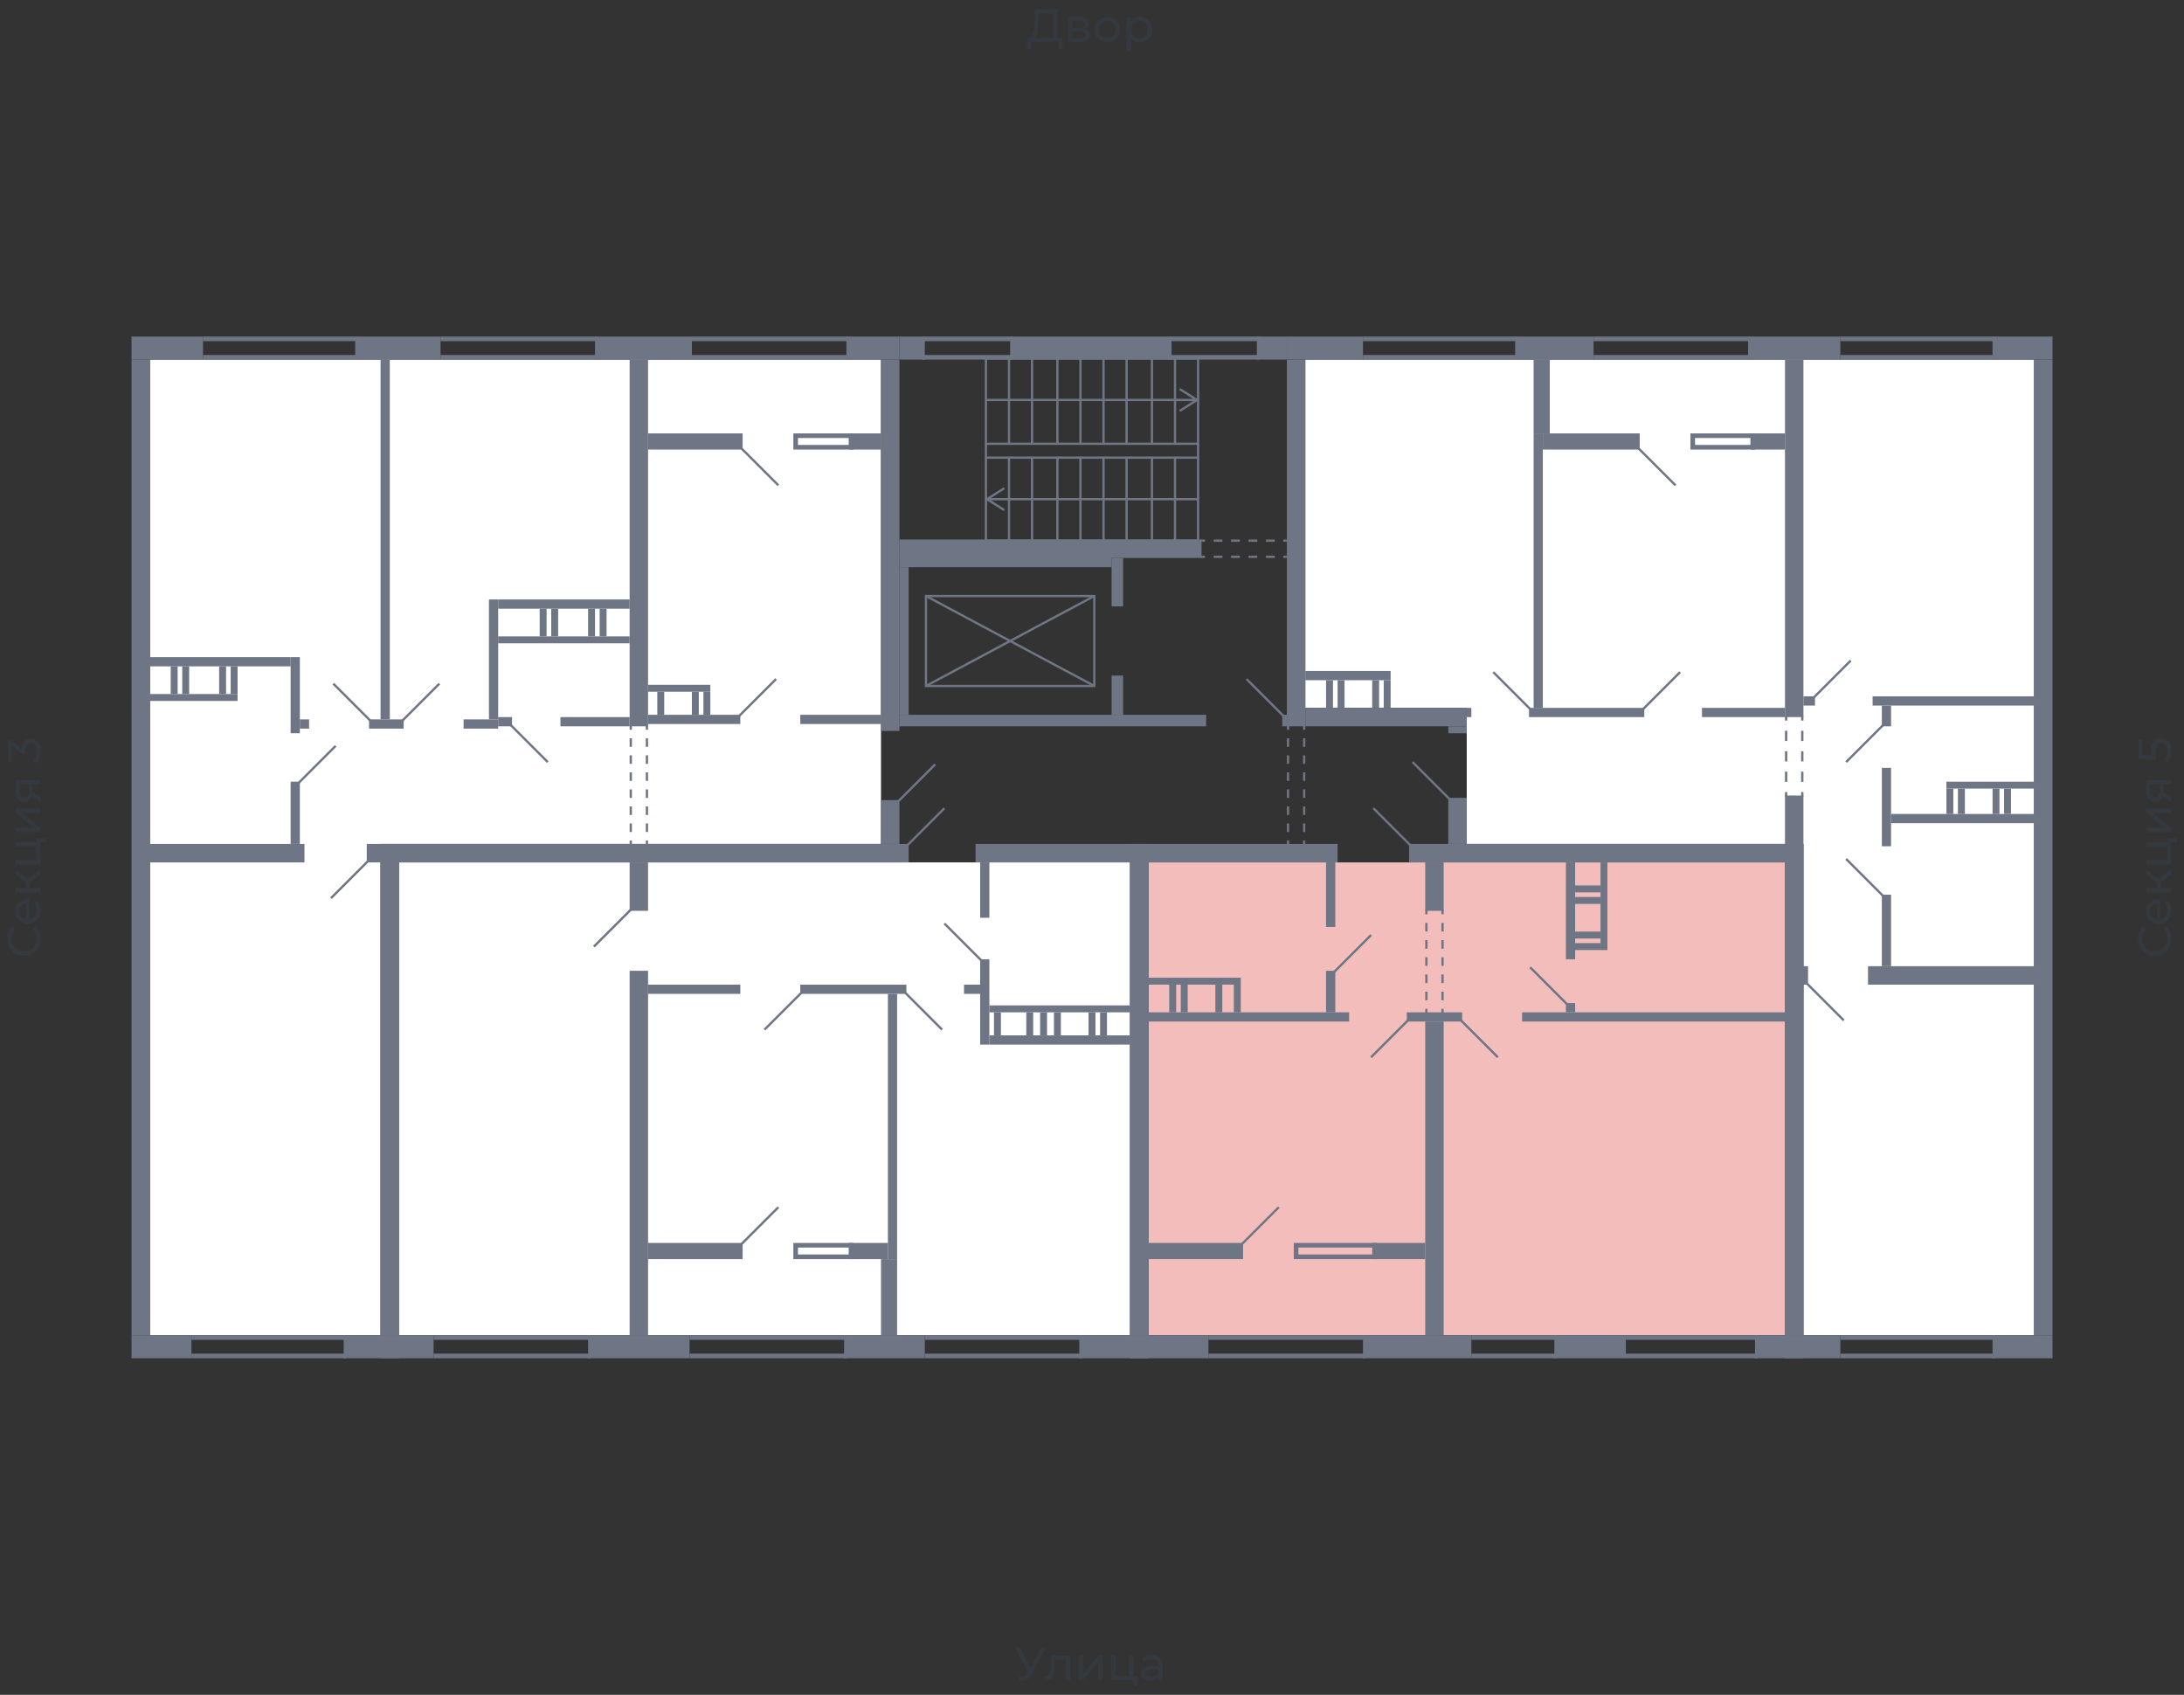 <svg xmlns="http://www.w3.org/2000/svg" width="656" height="509" viewBox="0 0 656 509">
  <rect x="0" y="0" width="656" height="509" fill="#333333" stroke="none"/>
  <title>42-2_4s_6-9fl</title>
  <g id="Слой_2" data-name="Слой 2">
    <g id="_42-2_4s_6-9fl" data-name="42-2_4s_6-9fl">
      <rect width="656" height="509" fill="none"/>
      <g id="hover">
        <polygon id="_42-2_4s_6-9fl_1" data-name="42-2_4s_6-9fl_1" points="392.073 212.593 392.073 107.999 610.959 107.999 610.959 401.001 541.691 401.001 541.691 253.461 440.56 253.461 440.56 212.593 392.073 212.593" fill="white"/>
        <polygon id="_42-2_4s_6-9fl_2" data-name="42-2_4s_6-9fl_2" points="401.77 259.002 536.149 259.002 536.149 401.001 344.971 401.001 344.971 259.002 401.77 259.002" fill="#F2BDBB"/>
        <polygon id="_42-2_4s_6-9fl_3" data-name="42-2_4s_6-9fl_3" points="293.02 259.002 339.429 259.002 339.429 401.001 119.851 401.001 119.851 259.002 293.02 259.002" fill="white"/>
        <polygon id="_42-2_4s_6-9fl_4" data-name="42-2_4s_6-9fl_4" points="264.62 253.461 114.309 253.461 114.309 401.001 45.041 401.001 45.041 107.999 264.62 107.999 264.62 253.461" fill="white"/>
      </g>
      <g id="o">
        <line x1="441.945" y1="401.694" x2="467.574" y2="401.694" fill="none" stroke="#6e7584" stroke-miterlimit="10" stroke-width="1.385"/>
        <line x1="441.945" y1="407.235" x2="467.574" y2="407.235" fill="none" stroke="#6e7584" stroke-miterlimit="10" stroke-width="1.385"/>
        <line x1="488.355" y1="401.694" x2="527.837" y2="401.694" fill="none" stroke="#6e7584" stroke-miterlimit="10" stroke-width="1.385"/>
        <line x1="488.355" y1="407.235" x2="527.837" y2="407.235" fill="none" stroke="#6e7584" stroke-miterlimit="10" stroke-width="1.385"/>
        <line x1="362.98" y1="401.694" x2="410.082" y2="401.694" fill="none" stroke="#6e7584" stroke-miterlimit="10" stroke-width="1.385"/>
        <line x1="362.98" y1="407.235" x2="410.082" y2="407.235" fill="none" stroke="#6e7584" stroke-miterlimit="10" stroke-width="1.385"/>
        <polyline points="413.546 377.45 389.302 377.45 389.302 373.987 413.546 373.987" fill="none" stroke="#6e7584" stroke-miterlimit="10" stroke-width="1.385"/>
        <line x1="103.919" y1="401.694" x2="57.51" y2="401.694" fill="none" stroke="#6e7584" stroke-miterlimit="10" stroke-width="1.385"/>
        <line x1="103.919" y1="407.235" x2="57.51" y2="407.235" fill="none" stroke="#6e7584" stroke-miterlimit="10" stroke-width="1.385"/>
        <line x1="107.382" y1="107.306" x2="60.973" y2="107.306" fill="none" stroke="#6e7584" stroke-miterlimit="10" stroke-width="1.385"/>
        <line x1="107.382" y1="101.765" x2="60.973" y2="101.765" fill="none" stroke="#6e7584" stroke-miterlimit="10" stroke-width="1.385"/>
        <line x1="179.421" y1="107.306" x2="132.319" y2="107.306" fill="none" stroke="#6e7584" stroke-miterlimit="10" stroke-width="1.385"/>
        <line x1="179.421" y1="101.765" x2="132.319" y2="101.765" fill="none" stroke="#6e7584" stroke-miterlimit="10" stroke-width="1.385"/>
        <line x1="254.923" y1="107.306" x2="207.821" y2="107.306" fill="none" stroke="#6e7584" stroke-miterlimit="10" stroke-width="1.385"/>
        <line x1="254.923" y1="101.765" x2="207.821" y2="101.765" fill="none" stroke="#6e7584" stroke-miterlimit="10" stroke-width="1.385"/>
        <polyline points="256.308 134.321 238.991 134.321 238.991 130.857 256.308 130.857" fill="none" stroke="#6e7584" stroke-miterlimit="10" stroke-width="1.385"/>
        <line x1="254.23" y1="401.694" x2="207.128" y2="401.694" fill="none" stroke="#6e7584" stroke-miterlimit="10" stroke-width="1.385"/>
        <line x1="254.23" y1="407.235" x2="207.128" y2="407.235" fill="none" stroke="#6e7584" stroke-miterlimit="10" stroke-width="1.385"/>
        <line x1="177.343" y1="401.694" x2="130.241" y2="401.694" fill="none" stroke="#6e7584" stroke-miterlimit="10" stroke-width="1.385"/>
        <line x1="177.343" y1="407.235" x2="130.241" y2="407.235" fill="none" stroke="#6e7584" stroke-miterlimit="10" stroke-width="1.385"/>
        <line x1="324.883" y1="401.694" x2="277.781" y2="401.694" fill="none" stroke="#6e7584" stroke-miterlimit="10" stroke-width="1.385"/>
        <line x1="324.883" y1="407.235" x2="277.781" y2="407.235" fill="none" stroke="#6e7584" stroke-miterlimit="10" stroke-width="1.385"/>
        <polyline points="256.308 377.45 238.991 377.45 238.991 373.987 256.308 373.987" fill="none" stroke="#6e7584" stroke-miterlimit="10" stroke-width="1.385"/>
        <line x1="552.774" y1="401.694" x2="599.183" y2="401.694" fill="none" stroke="#6e7584" stroke-miterlimit="10" stroke-width="1.385"/>
        <line x1="552.774" y1="407.235" x2="599.183" y2="407.235" fill="none" stroke="#6e7584" stroke-miterlimit="10" stroke-width="1.385"/>
        <line x1="552.774" y1="107.306" x2="599.183" y2="107.306" fill="none" stroke="#6e7584" stroke-miterlimit="10" stroke-width="1.385"/>
        <line x1="552.774" y1="101.765" x2="599.183" y2="101.765" fill="none" stroke="#6e7584" stroke-miterlimit="10" stroke-width="1.385"/>
        <line x1="478.657" y1="107.306" x2="525.759" y2="107.306" fill="none" stroke="#6e7584" stroke-miterlimit="10" stroke-width="1.385"/>
        <line x1="478.657" y1="101.765" x2="525.759" y2="101.765" fill="none" stroke="#6e7584" stroke-miterlimit="10" stroke-width="1.385"/>
        <line x1="409.39" y1="107.306" x2="455.799" y2="107.306" fill="none" stroke="#6e7584" stroke-miterlimit="10" stroke-width="1.385"/>
        <line x1="409.39" y1="101.765" x2="455.799" y2="101.765" fill="none" stroke="#6e7584" stroke-miterlimit="10" stroke-width="1.385"/>
        <polyline points="527.145 134.321 508.442 134.321 508.442 130.857 527.145 130.857" fill="none" stroke="#6e7584" stroke-miterlimit="10" stroke-width="1.385"/>
        <line x1="277.088" y1="107.306" x2="304.103" y2="107.306" fill="none" stroke="#6e7584" stroke-miterlimit="10" stroke-width="1.385"/>
        <line x1="277.088" y1="101.765" x2="304.103" y2="101.765" fill="none" stroke="#6e7584" stroke-miterlimit="10" stroke-width="1.385"/>
        <line x1="378.219" y1="107.306" x2="351.205" y2="107.306" fill="none" stroke="#6e7584" stroke-miterlimit="10" stroke-width="1.385"/>
        <line x1="378.219" y1="101.765" x2="351.205" y2="101.765" fill="none" stroke="#6e7584" stroke-miterlimit="10" stroke-width="1.385"/>
      </g>
      <g id="d">
        <line x1="411.814" y1="280.822" x2="400.731" y2="291.905" fill="none" stroke="#6e7584" stroke-miterlimit="10" stroke-width="0.693"/>
        <line x1="449.911" y1="317.534" x2="438.828" y2="306.451" fill="none" stroke="#6e7584" stroke-miterlimit="10" stroke-width="0.693"/>
        <line x1="470.691" y1="301.602" x2="459.609" y2="290.519" fill="none" stroke="#6e7584" stroke-miterlimit="10" stroke-width="0.693"/>
        <line x1="412.507" y1="242.724" x2="423.589" y2="253.807" fill="none" stroke="#6e7584" stroke-miterlimit="10" stroke-width="0.693"/>
        <line x1="422.897" y1="306.451" x2="411.814" y2="317.534" fill="none" stroke="#6e7584" stroke-miterlimit="10" stroke-width="0.693"/>
        <rect x="401.77" y="242.378" width="22.166" height="11.083" fill="none"/>
        <g>
          <line x1="428.438" y1="273.202" x2="428.438" y2="274.588" fill="none" stroke="#6e7584" stroke-miterlimit="10" stroke-width="0.693"/>
          <line x1="428.438" y1="277.169" x2="428.438" y2="301.697" fill="none" stroke="#6e7584" stroke-miterlimit="10" stroke-width="0.693" stroke-dasharray="2.582 2.582"/>
          <line x1="428.438" y1="302.987" x2="428.438" y2="304.373" fill="none" stroke="#6e7584" stroke-miterlimit="10" stroke-width="0.693"/>
        </g>
        <g>
          <line x1="433.287" y1="273.202" x2="433.287" y2="274.588" fill="none" stroke="#6e7584" stroke-miterlimit="10" stroke-width="0.693"/>
          <line x1="433.287" y1="277.169" x2="433.287" y2="301.697" fill="none" stroke="#6e7584" stroke-miterlimit="10" stroke-width="0.693" stroke-dasharray="2.582 2.582"/>
          <line x1="433.287" y1="302.987" x2="433.287" y2="304.373" fill="none" stroke="#6e7584" stroke-miterlimit="10" stroke-width="0.693"/>
        </g>
        <line x1="373.024" y1="373.64" x2="384.107" y2="362.558" fill="none" stroke="#6e7584" stroke-miterlimit="10" stroke-width="0.693"/>
        <line x1="153.445" y1="217.788" x2="164.528" y2="228.871" fill="none" stroke="#6e7584" stroke-miterlimit="10" stroke-width="0.693"/>
        <line x1="280.898" y1="229.564" x2="269.815" y2="240.646" fill="none" stroke="#6e7584" stroke-miterlimit="10" stroke-width="0.693"/>
        <line x1="110.499" y1="258.656" x2="99.417" y2="269.739" fill="none" stroke="#6e7584" stroke-miterlimit="10" stroke-width="0.693"/>
        <line x1="120.89" y1="216.403" x2="131.972" y2="205.32" fill="none" stroke="#6e7584" stroke-miterlimit="10" stroke-width="0.693"/>
        <line x1="111.192" y1="216.403" x2="100.109" y2="205.32" fill="none" stroke="#6e7584" stroke-miterlimit="10" stroke-width="0.693"/>
        <line x1="100.802" y1="224.022" x2="89.719" y2="235.105" fill="none" stroke="#6e7584" stroke-miterlimit="10" stroke-width="0.693"/>
        <line x1="233.103" y1="203.935" x2="222.02" y2="215.017" fill="none" stroke="#6e7584" stroke-miterlimit="10" stroke-width="0.693"/>
        <rect x="270.161" y="219.52" width="11.083" height="21.473" fill="none"/>
        <g>
          <line x1="194.313" y1="217.788" x2="194.313" y2="219.174" fill="none" stroke="#6e7584" stroke-miterlimit="10" stroke-width="0.693"/>
          <line x1="194.313" y1="221.731" x2="194.313" y2="251.143" fill="none" stroke="#6e7584" stroke-miterlimit="10" stroke-width="0.693" stroke-dasharray="2.558 2.558"/>
          <line x1="194.313" y1="252.422" x2="194.313" y2="253.807" fill="none" stroke="#6e7584" stroke-miterlimit="10" stroke-width="0.693"/>
        </g>
        <g>
          <line x1="189.465" y1="217.788" x2="189.465" y2="219.174" fill="none" stroke="#6e7584" stroke-miterlimit="10" stroke-width="0.693"/>
          <line x1="189.465" y1="221.731" x2="189.465" y2="251.143" fill="none" stroke="#6e7584" stroke-miterlimit="10" stroke-width="0.693" stroke-dasharray="2.558 2.558"/>
          <line x1="189.465" y1="252.422" x2="189.465" y2="253.807" fill="none" stroke="#6e7584" stroke-miterlimit="10" stroke-width="0.693"/>
        </g>
        <line x1="222.713" y1="134.667" x2="233.796" y2="145.75" fill="none" stroke="#6e7584" stroke-miterlimit="10" stroke-width="0.693"/>
        <line x1="283.669" y1="277.358" x2="294.752" y2="288.441" fill="none" stroke="#6e7584" stroke-miterlimit="10" stroke-width="0.693"/>
        <line x1="229.64" y1="309.221" x2="240.723" y2="298.139" fill="none" stroke="#6e7584" stroke-miterlimit="10" stroke-width="0.693"/>
        <line x1="178.382" y1="284.285" x2="189.465" y2="273.202" fill="none" stroke="#6e7584" stroke-miterlimit="10" stroke-width="0.693"/>
        <line x1="283.669" y1="242.724" x2="272.586" y2="253.807" fill="none" stroke="#6e7584" stroke-miterlimit="10" stroke-width="0.693"/>
        <line x1="271.893" y1="298.139" x2="282.976" y2="309.221" fill="none" stroke="#6e7584" stroke-miterlimit="10" stroke-width="0.693"/>
        <rect x="277.088" y="237.529" width="11.083" height="20.78" transform="translate(34.71 530.549) rotate(-90)" fill="none"/>
        <line x1="222.713" y1="373.64" x2="233.796" y2="362.558" fill="none" stroke="#6e7584" stroke-miterlimit="10" stroke-width="0.693"/>
        <line x1="504.633" y1="201.857" x2="493.55" y2="212.939" fill="none" stroke="#6e7584" stroke-miterlimit="10" stroke-width="0.693"/>
        <line x1="424.282" y1="228.871" x2="435.365" y2="239.954" fill="none" stroke="#6e7584" stroke-miterlimit="10" stroke-width="0.693"/>
        <line x1="542.73" y1="295.368" x2="553.813" y2="306.451" fill="none" stroke="#6e7584" stroke-miterlimit="10" stroke-width="0.693"/>
        <line x1="544.808" y1="209.476" x2="555.891" y2="198.393" fill="none" stroke="#6e7584" stroke-miterlimit="10" stroke-width="0.693"/>
        <line x1="554.505" y1="228.871" x2="565.588" y2="217.788" fill="none" stroke="#6e7584" stroke-miterlimit="10" stroke-width="0.693"/>
        <line x1="554.505" y1="257.963" x2="565.588" y2="269.046" fill="none" stroke="#6e7584" stroke-miterlimit="10" stroke-width="0.693"/>
        <line x1="448.526" y1="201.857" x2="459.609" y2="212.939" fill="none" stroke="#6e7584" stroke-miterlimit="10" stroke-width="0.693"/>
        <g>
          <line x1="541.344" y1="215.017" x2="541.344" y2="216.403" fill="none" stroke="#6e7584" stroke-miterlimit="10" stroke-width="0.693"/>
          <line x1="541.344" y1="219.47" x2="541.344" y2="236.342" fill="none" stroke="#6e7584" stroke-miterlimit="10" stroke-width="0.693" stroke-dasharray="3.068 3.068"/>
          <line x1="541.344" y1="237.876" x2="541.344" y2="239.261" fill="none" stroke="#6e7584" stroke-miterlimit="10" stroke-width="0.693"/>
        </g>
        <g>
          <line x1="536.496" y1="215.017" x2="536.496" y2="216.403" fill="none" stroke="#6e7584" stroke-miterlimit="10" stroke-width="0.693"/>
          <line x1="536.496" y1="219.47" x2="536.496" y2="236.342" fill="none" stroke="#6e7584" stroke-miterlimit="10" stroke-width="0.693" stroke-dasharray="3.068 3.068"/>
          <line x1="536.496" y1="237.876" x2="536.496" y2="239.261" fill="none" stroke="#6e7584" stroke-miterlimit="10" stroke-width="0.693"/>
        </g>
        <line x1="492.164" y1="134.667" x2="503.247" y2="145.75" fill="none" stroke="#6e7584" stroke-miterlimit="10" stroke-width="0.693"/>
        <g>
          <line x1="385.492" y1="215.017" x2="374.409" y2="203.935" fill="none" stroke="#6e7584" stroke-miterlimit="10" stroke-width="0.693"/>
          <g>
            <rect x="296.137" y="137.438" width="63.726" height="24.936" fill="none" stroke="#6e7584" stroke-miterlimit="10" stroke-width="0.693"/>
            <line x1="303.064" y1="162.374" x2="303.064" y2="137.438" fill="none" stroke="#6e7584" stroke-miterlimit="10" stroke-width="0.693"/>
            <line x1="309.99" y1="162.374" x2="309.99" y2="137.438" fill="none" stroke="#6e7584" stroke-miterlimit="10" stroke-width="0.693"/>
            <line x1="317.61" y1="162.374" x2="317.61" y2="137.438" fill="none" stroke="#6e7584" stroke-miterlimit="10" stroke-width="0.693"/>
            <line x1="324.537" y1="162.374" x2="324.537" y2="137.438" fill="none" stroke="#6e7584" stroke-miterlimit="10" stroke-width="0.693"/>
            <line x1="331.463" y1="162.374" x2="331.463" y2="137.438" fill="none" stroke="#6e7584" stroke-miterlimit="10" stroke-width="0.693"/>
            <line x1="338.39" y1="162.374" x2="338.39" y2="137.438" fill="none" stroke="#6e7584" stroke-miterlimit="10" stroke-width="0.693"/>
            <line x1="346.01" y1="162.374" x2="346.01" y2="137.438" fill="none" stroke="#6e7584" stroke-miterlimit="10" stroke-width="0.693"/>
            <line x1="352.936" y1="162.374" x2="352.936" y2="137.438" fill="none" stroke="#6e7584" stroke-miterlimit="10" stroke-width="0.693"/>
            <g>
              <line x1="359.863" y1="149.906" x2="296.97" y2="149.906" fill="none" stroke="#6e7584" stroke-miterlimit="10" stroke-width="0.693"/>
              <path d="M301.7,146.581a.345.345,0,0,1-.107.478l-4.469,2.847,4.469,2.846a.346.346,0,0,1,.107.478.35.35,0,0,1-.479.107L296.3,150.2a.346.346,0,0,1,0-.584l4.928-3.139a.348.348,0,0,1,.479.106Z" fill="#6e7584"/>
            </g>
          </g>
          <g>
            <rect x="296.137" y="107.652" width="63.726" height="25.629" fill="none" stroke="#6e7584" stroke-miterlimit="10" stroke-width="0.693"/>
            <line x1="303.064" y1="133.282" x2="303.064" y2="107.652" fill="none" stroke="#6e7584" stroke-miterlimit="10" stroke-width="0.693"/>
            <line x1="309.99" y1="133.282" x2="309.99" y2="107.652" fill="none" stroke="#6e7584" stroke-miterlimit="10" stroke-width="0.693"/>
            <line x1="317.61" y1="133.282" x2="317.61" y2="107.652" fill="none" stroke="#6e7584" stroke-miterlimit="10" stroke-width="0.693"/>
            <line x1="324.537" y1="133.282" x2="324.537" y2="107.652" fill="none" stroke="#6e7584" stroke-miterlimit="10" stroke-width="0.693"/>
            <line x1="331.463" y1="133.282" x2="331.463" y2="107.652" fill="none" stroke="#6e7584" stroke-miterlimit="10" stroke-width="0.693"/>
            <line x1="338.39" y1="133.282" x2="338.39" y2="107.652" fill="none" stroke="#6e7584" stroke-miterlimit="10" stroke-width="0.693"/>
            <line x1="346.01" y1="133.282" x2="346.01" y2="107.652" fill="none" stroke="#6e7584" stroke-miterlimit="10" stroke-width="0.693"/>
            <line x1="352.936" y1="133.282" x2="352.936" y2="107.652" fill="none" stroke="#6e7584" stroke-miterlimit="10" stroke-width="0.693"/>
            <g>
              <line x1="359.03" y1="120.121" x2="296.137" y2="120.121" fill="none" stroke="#6e7584" stroke-miterlimit="10" stroke-width="0.693"/>
              <path d="M354.3,116.8a.346.346,0,0,0,.107.478l4.469,2.847-4.469,2.846a.346.346,0,0,0-.107.478.35.35,0,0,0,.479.107l4.928-3.139a.347.347,0,0,0,0-.585l-4.928-3.138a.345.345,0,0,0-.479.106Z" fill="#6e7584"/>
            </g>
          </g>
          <line x1="359.863" y1="137.438" x2="359.863" y2="133.282" fill="none" stroke="#6e7584" stroke-miterlimit="10" stroke-width="0.693"/>
          <line x1="296.137" y1="137.438" x2="296.137" y2="133.282" fill="none" stroke="#6e7584" stroke-miterlimit="10" stroke-width="0.693"/>
          <rect x="289.903" y="167.223" width="27.014" height="50.565" transform="translate(110.905 495.915) rotate(-90)" fill="none" stroke="#6e7584" stroke-miterlimit="10" stroke-width="0.693"/>
          <line x1="278.127" y1="206.013" x2="328.693" y2="178.998" fill="none" stroke="#6e7584" stroke-miterlimit="10" stroke-width="0.693"/>
          <line x1="328.693" y1="206.013" x2="278.127" y2="178.998" fill="none" stroke="#6e7584" stroke-miterlimit="10" stroke-width="0.693"/>
          <g>
            <line x1="386.878" y1="217.788" x2="386.878" y2="219.174" fill="none" stroke="#6e7584" stroke-miterlimit="10" stroke-width="0.693"/>
            <line x1="386.878" y1="221.731" x2="386.878" y2="251.143" fill="none" stroke="#6e7584" stroke-miterlimit="10" stroke-width="0.693" stroke-dasharray="2.558 2.558"/>
            <line x1="386.878" y1="252.422" x2="386.878" y2="253.807" fill="none" stroke="#6e7584" stroke-miterlimit="10" stroke-width="0.693"/>
          </g>
          <g>
            <line x1="391.726" y1="217.788" x2="391.726" y2="219.174" fill="none" stroke="#6e7584" stroke-miterlimit="10" stroke-width="0.693"/>
            <line x1="391.726" y1="221.731" x2="391.726" y2="251.143" fill="none" stroke="#6e7584" stroke-miterlimit="10" stroke-width="0.693" stroke-dasharray="2.558 2.558"/>
            <line x1="391.726" y1="252.422" x2="391.726" y2="253.807" fill="none" stroke="#6e7584" stroke-miterlimit="10" stroke-width="0.693"/>
          </g>
          <g>
            <line x1="360.556" y1="167.223" x2="361.941" y2="167.223" fill="none" stroke="#6e7584" stroke-miterlimit="10" stroke-width="0.693"/>
            <line x1="364.558" y1="167.223" x2="384.184" y2="167.223" fill="none" stroke="#6e7584" stroke-miterlimit="10" stroke-width="0.693" stroke-dasharray="2.617 2.617"/>
            <line x1="385.492" y1="167.223" x2="386.878" y2="167.223" fill="none" stroke="#6e7584" stroke-miterlimit="10" stroke-width="0.693"/>
          </g>
          <g>
            <line x1="360.556" y1="162.374" x2="361.941" y2="162.374" fill="none" stroke="#6e7584" stroke-miterlimit="10" stroke-width="0.693"/>
            <line x1="364.558" y1="162.374" x2="384.184" y2="162.374" fill="none" stroke="#6e7584" stroke-miterlimit="10" stroke-width="0.693" stroke-dasharray="2.617 2.617"/>
            <line x1="385.492" y1="162.374" x2="386.878" y2="162.374" fill="none" stroke="#6e7584" stroke-miterlimit="10" stroke-width="0.693"/>
          </g>
        </g>
      </g>
      <g id="s">
        <rect x="466.882" y="401.001" width="21.473" height="6.927" transform="translate(955.236 808.929) rotate(180)" fill="#6e7584"/>
        <rect x="527.145" y="401.001" width="14.546" height="6.927" transform="translate(1068.836 808.929) rotate(180)" fill="#6e7584"/>
        <rect x="409.39" y="401.001" width="32.556" height="6.927" fill="#6e7584"/>
        <rect x="339.429" y="401.001" width="23.551" height="6.927" fill="#6e7584"/>
        <rect x="339.429" y="259.002" width="5.541" height="141.999" fill="#6e7584"/>
        <rect x="467.921" y="327.231" width="141.999" height="5.541" transform="translate(868.922 -208.918) rotate(90)" fill="#6e7584"/>
        <rect x="367.829" y="225.061" width="5.541" height="62.341" transform="translate(626.831 -114.368) rotate(90)" fill="#6e7584"/>
        <rect x="429.477" y="297.1" width="2.771" height="16.624" transform="translate(736.274 -125.451) rotate(90)" fill="#6e7584"/>
        <rect x="389.995" y="267.315" width="19.395" height="2.771" transform="translate(668.392 -130.992) rotate(90)" fill="#6e7584"/>
        <rect x="457.184" y="272.163" width="29.092" height="2.771" transform="translate(745.279 -198.182) rotate(90)" fill="#6e7584"/>
        <rect x="393.458" y="296.407" width="12.468" height="2.771" transform="translate(697.484 -101.9) rotate(90)" fill="#6e7584"/>
        <rect x="428.092" y="306.797" width="5.541" height="94.204" fill="#6e7584"/>
        <rect x="423.243" y="253.461" width="118.448" height="5.541" fill="#6e7584"/>
        <rect x="373.717" y="275.28" width="2.771" height="60.263" transform="translate(69.69 680.514) rotate(-90)" fill="#6e7584"/>
        <rect x="357.785" y="280.822" width="2.078" height="27.707" transform="translate(64.149 653.499) rotate(-90)" fill="#6e7584"/>
        <rect x="367.483" y="298.831" width="8.312" height="2.078" transform="translate(71.768 671.509) rotate(-90)" fill="#6e7584"/>
        <rect x="361.941" y="298.831" width="8.312" height="2.078" transform="translate(66.227 665.968) rotate(-90)" fill="#6e7584"/>
        <rect x="351.551" y="298.831" width="8.312" height="2.078" transform="translate(55.837 655.577) rotate(-90)" fill="#6e7584"/>
        <rect x="348.088" y="298.831" width="8.312" height="2.078" transform="translate(52.373 652.114) rotate(-90)" fill="#6e7584"/>
        <rect x="495.282" y="265.929" width="2.771" height="78.965" transform="translate(191.255 802.079) rotate(-90)" fill="#6e7584"/>
        <rect x="470.345" y="301.256" width="2.771" height="2.771" fill="#6e7584"/>
        <rect x="480.735" y="259.002" width="2.078" height="26.322" fill="#6e7584"/>
        <rect x="473.116" y="283.246" width="7.619" height="2.078" fill="#6e7584"/>
        <rect x="473.116" y="279.783" width="7.619" height="2.078" fill="#6e7584"/>
        <rect x="473.116" y="269.393" width="7.619" height="2.078" fill="#6e7584"/>
        <rect x="473.116" y="265.929" width="7.619" height="2.078" fill="#6e7584"/>
        <rect x="428.092" y="259.002" width="5.541" height="14.546" fill="#6e7584"/>
        <rect x="356.746" y="361.519" width="4.849" height="28.4" transform="translate(734.889 16.548) rotate(90)" fill="#6e7584"/>
        <rect x="417.702" y="367.753" width="4.849" height="15.932" transform="translate(44.408 795.845) rotate(-90)" fill="#6e7584"/>
        <rect x="39.5" y="401.001" width="18.01" height="6.927" fill="#6e7584"/>
        <rect x="103.226" y="401.001" width="16.624" height="6.927" transform="translate(223.077 808.929) rotate(180)" fill="#6e7584"/>
        <rect x="46.08" y="327.231" width="141.999" height="5.541" transform="translate(447.082 212.922) rotate(90)" fill="#6e7584"/>
        <rect x="178.728" y="101.072" width="29.092" height="6.927" fill="#6e7584"/>
        <rect x="254.23" y="101.072" width="15.932" height="6.927" fill="#6e7584"/>
        <rect x="39.5" y="101.072" width="21.473" height="6.927" fill="#6e7584"/>
        <rect x="106.69" y="101.072" width="25.629" height="6.927" transform="translate(239.008 209.071) rotate(180)" fill="#6e7584"/>
        <rect x="211.63" y="160.989" width="111.521" height="5.541" transform="translate(103.631 431.15) rotate(-90)" fill="#6e7584"/>
        <rect x="39.5" y="107.999" width="5.541" height="293.002" fill="#6e7584"/>
        <rect x="79.329" y="242.724" width="18.702" height="2.771" transform="translate(-155.43 332.79) rotate(-90)" fill="#6e7584"/>
        <rect x="77.251" y="207.398" width="22.858" height="2.771" transform="translate(-120.103 297.463) rotate(-90)" fill="#6e7584"/>
        <rect x="57.163" y="196.315" width="2.078" height="26.322" transform="translate(-151.274 267.678) rotate(-90)" fill="#6e7584"/>
        <rect x="62.705" y="203.242" width="8.312" height="2.078" transform="translate(-137.42 271.142) rotate(-90)" fill="#6e7584"/>
        <rect x="66.168" y="203.242" width="8.312" height="2.078" transform="translate(-133.957 274.605) rotate(-90)" fill="#6e7584"/>
        <rect x="51.622" y="203.242" width="8.312" height="2.078" transform="translate(-148.503 260.059) rotate(-90)" fill="#6e7584"/>
        <rect x="48.158" y="203.242" width="8.312" height="2.078" transform="translate(-151.966 256.595) rotate(-90)" fill="#6e7584"/>
        <rect x="65.475" y="233.027" width="5.541" height="46.409" transform="translate(-187.986 324.478) rotate(-90)" fill="#6e7584"/>
        <rect x="136.821" y="160.296" width="110.136" height="5.541" transform="translate(354.956 -28.822) rotate(90)" fill="#6e7584"/>
        <rect x="177.343" y="206.359" width="2.771" height="20.78" transform="translate(395.477 38.021) rotate(90)" fill="#6e7584"/>
        <rect x="139.245" y="216.056" width="10.39" height="2.771" fill="#6e7584"/>
        <rect x="149.636" y="215.364" width="4.156" height="2.771" fill="#6e7584"/>
        <rect x="110.846" y="216.056" width="10.39" height="2.771" fill="#6e7584"/>
        <rect x="45.041" y="197.354" width="42.253" height="2.771" transform="translate(132.336 397.479) rotate(180)" fill="#6e7584"/>
        <rect x="110.153" y="253.461" width="160.008" height="5.541" transform="translate(380.315 512.463) rotate(180)" fill="#6e7584"/>
        <rect x="114.309" y="107.999" width="2.771" height="108.058" transform="translate(231.389 324.055) rotate(180)" fill="#6e7584"/>
        <rect x="264.62" y="240.3" width="5.541" height="13.161" fill="#6e7584"/>
        <rect x="90.065" y="216.056" width="2.771" height="2.771" fill="#6e7584"/>
        <rect x="146.865" y="180.037" width="2.771" height="36.019" fill="#6e7584"/>
        <rect x="149.636" y="180.037" width="39.483" height="2.771" fill="#6e7584"/>
        <rect x="149.636" y="191.12" width="39.483" height="2.078" fill="#6e7584"/>
        <rect x="162.104" y="182.808" width="2.078" height="8.312" fill="#6e7584"/>
        <rect x="165.567" y="182.808" width="2.078" height="8.312" fill="#6e7584"/>
        <rect x="176.65" y="182.808" width="2.078" height="8.312" fill="#6e7584"/>
        <rect x="180.113" y="182.808" width="2.078" height="8.312" fill="#6e7584"/>
        <rect x="240.376" y="214.671" width="24.244" height="2.771" fill="#6e7584"/>
        <rect x="194.66" y="214.671" width="27.707" height="2.771" fill="#6e7584"/>
        <rect x="211.284" y="207.744" width="2.078" height="6.927" fill="#6e7584"/>
        <rect x="207.821" y="207.744" width="2.078" height="6.927" fill="#6e7584"/>
        <rect x="197.43" y="207.744" width="2.078" height="6.927" fill="#6e7584"/>
        <rect x="194.66" y="205.666" width="18.702" height="2.078" fill="#6e7584"/>
        <rect x="206.435" y="118.389" width="4.849" height="28.4" transform="translate(341.448 -76.271) rotate(90)" fill="#6e7584"/>
        <rect x="257.347" y="127.74" width="4.849" height="9.697" transform="translate(127.182 392.36) rotate(-90)" fill="#6e7584"/>
        <rect x="176.65" y="401.001" width="30.478" height="6.927" fill="#6e7584"/>
        <rect x="114.309" y="401.001" width="15.932" height="6.927" fill="#6e7584"/>
        <rect x="253.537" y="401.001" width="24.244" height="6.927" transform="translate(531.318 808.929) rotate(180)" fill="#6e7584"/>
        <rect x="324.19" y="401.001" width="20.78" height="6.927" transform="translate(669.161 808.929) rotate(180)" fill="#6e7584"/>
        <rect x="271.2" y="327.231" width="141.999" height="5.541" transform="translate(672.202 -12.198) rotate(90)" fill="#6e7584"/>
        <rect x="137.167" y="343.509" width="109.443" height="5.541" transform="translate(538.169 154.391) rotate(90)" fill="#6e7584"/>
        <rect x="46.08" y="327.231" width="141.999" height="5.541" transform="translate(447.082 212.922) rotate(90)" fill="#6e7584"/>
        <rect x="316.224" y="230.256" width="5.541" height="51.951" transform="translate(575.227 -62.764) rotate(90)" fill="#6e7584"/>
        <rect x="254.923" y="281.168" width="2.771" height="31.863" transform="translate(553.408 40.792) rotate(90)" fill="#6e7584"/>
        <rect x="290.595" y="294.675" width="2.771" height="4.849" transform="translate(589.08 5.119) rotate(90)" fill="#6e7584"/>
        <rect x="287.478" y="265.929" width="16.624" height="2.771" transform="translate(563.105 -28.476) rotate(90)" fill="#6e7584"/>
        <rect x="282.976" y="299.524" width="25.629" height="2.771" transform="translate(596.7 5.119) rotate(90)" fill="#6e7584"/>
        <rect x="266.698" y="298.485" width="2.771" height="79.658" fill="#6e7584"/>
        <rect x="114.309" y="253.461" width="158.623" height="5.541" fill="#6e7584"/>
        <rect x="316.917" y="291.212" width="2.771" height="42.253" transform="translate(5.964 630.641) rotate(-90)" fill="#6e7584"/>
        <rect x="317.264" y="281.861" width="2.078" height="42.253" transform="translate(15.315 621.29) rotate(-90)" fill="#6e7584"/>
        <rect x="305.834" y="306.451" width="6.927" height="2.078" transform="translate(1.808 616.788) rotate(-90)" fill="#6e7584"/>
        <rect x="296.137" y="306.451" width="6.927" height="2.078" transform="translate(-7.89 607.09) rotate(-90)" fill="#6e7584"/>
        <rect x="309.99" y="306.451" width="6.927" height="2.078" transform="translate(5.964 620.944) rotate(-90)" fill="#6e7584"/>
        <rect x="314.146" y="306.451" width="6.927" height="2.078" transform="translate(10.12 625.1) rotate(-90)" fill="#6e7584"/>
        <rect x="324.537" y="306.451" width="6.927" height="2.078" transform="translate(20.51 635.49) rotate(-90)" fill="#6e7584"/>
        <rect x="328" y="306.451" width="6.927" height="2.078" transform="translate(23.974 638.953) rotate(-90)" fill="#6e7584"/>
        <rect x="207.128" y="283.246" width="2.771" height="27.707" transform="translate(-88.586 505.613) rotate(-90)" fill="#6e7584"/>
        <rect x="189.118" y="259.002" width="5.541" height="14.546" fill="#6e7584"/>
        <rect x="206.435" y="361.519" width="4.849" height="28.4" transform="translate(584.578 166.859) rotate(90)" fill="#6e7584"/>
        <rect x="258.386" y="369.831" width="4.849" height="11.776" transform="translate(-114.908 636.529) rotate(-90)" fill="#6e7584"/>
        <rect x="264.62" y="378.143" width="4.849" height="22.858" fill="#6e7584"/>
        <rect x="598.49" y="401.001" width="18.01" height="6.927" transform="translate(1214.99 808.929) rotate(180)" fill="#6e7584"/>
        <rect x="536.149" y="401.001" width="16.624" height="6.927" fill="#6e7584"/>
        <rect x="457.877" y="317.187" width="162.086" height="5.541" transform="translate(858.878 -218.962) rotate(90)" fill="#6e7584"/>
        <rect x="455.106" y="101.072" width="23.551" height="6.927" fill="#6e7584"/>
        <rect x="386.531" y="101.072" width="22.858" height="6.927" fill="#6e7584"/>
        <rect x="598.49" y="101.072" width="18.01" height="6.927" transform="translate(1214.99 209.071) rotate(180)" fill="#6e7584"/>
        <rect x="525.067" y="101.072" width="27.707" height="6.927" fill="#6e7584"/>
        <rect x="334.234" y="160.296" width="110.136" height="5.541" transform="translate(226.235 552.369) rotate(-90)" fill="#6e7584"/>
        <rect x="610.959" y="107.999" width="5.541" height="293.002" fill="#6e7584"/>
        <rect x="555.891" y="278.051" width="21.473" height="2.771" transform="translate(287.191 846.064) rotate(-90)" fill="#6e7584"/>
        <rect x="563.51" y="213.632" width="6.234" height="2.771" transform="translate(351.61 781.645) rotate(-90)" fill="#6e7584"/>
        <rect x="596.759" y="222.637" width="2.078" height="26.322" transform="translate(833.595 -362) rotate(90)" fill="#6e7584"/>
        <rect x="585.33" y="239.607" width="7.619" height="2.078" transform="translate(829.786 -348.493) rotate(90)" fill="#6e7584"/>
        <rect x="581.866" y="239.607" width="7.619" height="2.078" transform="translate(826.322 -345.029) rotate(90)" fill="#6e7584"/>
        <rect x="595.72" y="239.607" width="7.619" height="2.078" transform="translate(840.176 -358.883) rotate(90)" fill="#6e7584"/>
        <rect x="599.183" y="239.607" width="7.619" height="2.078" transform="translate(843.639 -362.346) rotate(90)" fill="#6e7584"/>
        <rect x="583.252" y="268.007" width="5.541" height="49.873" transform="translate(293.079 878.966) rotate(-90)" fill="#6e7584"/>
        <rect x="485.238" y="158.911" width="107.365" height="5.541" transform="translate(700.601 -377.239) rotate(90)" fill="#6e7584"/>
        <rect x="511.213" y="212.593" width="24.936" height="2.771" fill="#6e7584"/>
        <rect x="541.691" y="209.13" width="3.463" height="2.771" fill="#6e7584"/>
        <rect x="562.471" y="209.13" width="48.487" height="2.771" fill="#6e7584"/>
        <rect x="554.852" y="240.993" width="23.551" height="2.771" transform="translate(809.005 -324.249) rotate(90)" fill="#6e7584"/>
        <rect x="568.013" y="244.456" width="42.946" height="2.771" fill="#6e7584"/>
        <rect x="435.019" y="253.461" width="101.131" height="5.541" fill="#6e7584"/>
        <rect x="460.648" y="130.164" width="2.771" height="82.429" transform="translate(924.066 342.758) rotate(180)" fill="#6e7584"/>
        <rect x="435.019" y="239.607" width="5.541" height="13.854" transform="translate(875.579 493.068) rotate(180)" fill="#6e7584"/>
        <rect x="392.073" y="201.51" width="25.629" height="2.771" transform="translate(809.774 405.791) rotate(180)" fill="#6e7584"/>
        <rect x="415.624" y="204.281" width="2.078" height="8.312" transform="translate(833.325 416.874) rotate(180)" fill="#6e7584"/>
        <rect x="412.16" y="204.281" width="2.078" height="8.312" transform="translate(826.399 416.874) rotate(180)" fill="#6e7584"/>
        <rect x="401.77" y="204.281" width="2.078" height="8.312" transform="translate(805.618 416.874) rotate(180)" fill="#6e7584"/>
        <rect x="398.307" y="204.281" width="2.078" height="8.312" transform="translate(798.691 416.874) rotate(180)" fill="#6e7584"/>
        <rect x="392.073" y="212.593" width="48.487" height="5.541" transform="translate(832.633 430.727) rotate(180)" fill="#6e7584"/>
        <rect x="459.262" y="212.593" width="34.634" height="2.771" transform="translate(953.158 427.957) rotate(180)" fill="#6e7584"/>
        <rect x="435.019" y="218.134" width="5.541" height="2.078" fill="#6e7584"/>
        <rect x="440.56" y="212.593" width="1.385" height="2.771" fill="#6e7584"/>
        <rect x="540.998" y="290.173" width="2.078" height="5.541" fill="#6e7584"/>
        <rect x="475.54" y="118.043" width="4.849" height="29.092" transform="translate(610.553 -345.376) rotate(90)" fill="#6e7584"/>
        <rect x="528.53" y="127.394" width="4.849" height="10.39" transform="translate(398.366 663.543) rotate(-90)" fill="#6e7584"/>
        <rect x="460.648" y="107.999" width="4.849" height="22.166" fill="#6e7584"/>
        <g>
          <rect x="270.508" y="100.726" width="6.927" height="7.619" transform="translate(169.436 378.507) rotate(-90)" fill="#6e7584"/>
          <rect x="378.565" y="100.033" width="6.927" height="9.005" transform="translate(277.493 486.564) rotate(-90)" fill="#6e7584"/>
          <rect x="324.19" y="80.292" width="6.927" height="48.487" transform="translate(223.118 432.189) rotate(-90)" fill="#6e7584"/>
          <rect x="300.293" y="136.745" width="3.463" height="63.726" transform="translate(133.417 470.633) rotate(-90)" fill="#6e7584"/>
          <rect x="312.761" y="119.428" width="5.541" height="90.741" transform="translate(150.733 480.33) rotate(-90)" fill="#6e7584"/>
          <rect x="328.346" y="173.11" width="14.546" height="3.463" transform="translate(160.777 510.462) rotate(-90)" fill="#6e7584"/>
          <rect x="333.888" y="202.896" width="3.463" height="11.776" fill="#6e7584"/>
          <rect x="384.107" y="215.71" width="3.463" height="1.385" transform="translate(169.436 602.241) rotate(-90)" fill="#6e7584"/>
          <rect x="270.161" y="214.671" width="92.126" height="3.463" fill="#6e7584"/>
          <rect x="270.161" y="170.34" width="2.771" height="44.331" fill="#6e7584"/>
        </g>
      </g>
      <g id="t" opacity="0.4">
        <g>
          <path d="M314.179,494.809l-4.354,8.078a3.952,3.952,0,0,1-1.218,1.442,2.659,2.659,0,0,1-1.526.476,3.27,3.27,0,0,1-1.316-.294l.364-1.12a2.844,2.844,0,0,0,.924.182,1.765,1.765,0,0,0,1.527-.98l.223-.35-3.948-7.434h1.5l3.178,6.216,3.262-6.216Z" fill="#34424f"/>
          <path d="M321.445,497.189v7.42H320.1v-6.244H316.91l-.085,1.652a17.454,17.454,0,0,1-.266,2.5,3.916,3.916,0,0,1-.644,1.6,1.464,1.464,0,0,1-1.246.6,3.182,3.182,0,0,1-.826-.126l.084-1.135a1.456,1.456,0,0,0,.337.042.908.908,0,0,0,.839-.489,3.072,3.072,0,0,0,.364-1.162q.084-.672.155-1.918l.125-2.744Z" fill="#34424f"/>
          <path d="M324.049,497.189h1.344v5.4l4.55-5.4h1.218v7.42h-1.344v-5.4l-4.536,5.4h-1.232Z" fill="#34424f"/>
          <path d="M341.689,503.433v2.954h-1.274v-1.778h-6.65v-7.42h1.344v6.244h4.06v-6.244h1.344v6.244Z" fill="#34424f"/>
          <path d="M348.43,497.875a2.916,2.916,0,0,1,.819,2.253v4.481h-1.274v-.981a2.116,2.116,0,0,1-.959.791,3.643,3.643,0,0,1-1.477.274,3.086,3.086,0,0,1-2-.6,1.928,1.928,0,0,1-.749-1.582,1.949,1.949,0,0,1,.714-1.575,3.523,3.523,0,0,1,2.268-.6h2.128v-.266a1.715,1.715,0,0,0-.5-1.33,2.126,2.126,0,0,0-1.484-.462,3.919,3.919,0,0,0-1.288.217,3.315,3.315,0,0,0-1.064.581l-.56-1.008a4.061,4.061,0,0,1,1.372-.707,5.754,5.754,0,0,1,1.694-.245A3.355,3.355,0,0,1,348.43,497.875Zm-1.337,5.439a1.966,1.966,0,0,0,.812-.973v-1.036h-2.072q-1.709,0-1.708,1.148a1.032,1.032,0,0,0,.434.881,1.98,1.98,0,0,0,1.2.323A2.5,2.5,0,0,0,347.093,503.314Z" fill="#34424f"/>
        </g>
        <g>
          <path d="M319.135,11.391V14.75h-1.3V12.609h-8.064l-.014,2.141h-1.3l.013-3.359h.476q.924-.056,1.3-1.463a18.528,18.528,0,0,0,.461-3.97l.1-3.149h6.887v8.582ZM311.61,9.515a3.355,3.355,0,0,1-.833,1.876h5.531V4.027h-4.3l-.07,2.057A22.829,22.829,0,0,1,311.61,9.515Z" fill="#34424f"/>
          <path d="M327.325,10.565a1.756,1.756,0,0,1-.735,1.512,3.722,3.722,0,0,1-2.191.532h-3.57V5.189h3.444a3.671,3.671,0,0,1,2.058.5,1.6,1.6,0,0,1,.742,1.407,1.661,1.661,0,0,1-.315,1.015,1.957,1.957,0,0,1-.875.651A1.708,1.708,0,0,1,327.325,10.565Zm-5.18-2.184h2.016a2.028,2.028,0,0,0,1.169-.28.929.929,0,0,0,.4-.812q0-1.063-1.568-1.064h-2.016Zm3.416,2.926a.909.909,0,0,0,.42-.826.988.988,0,0,0-.385-.855,2.085,2.085,0,0,0-1.211-.279h-2.24v2.226H324.3A2.392,2.392,0,0,0,325.561,11.307Z" fill="#34424f"/>
          <path d="M330.615,12.2a3.553,3.553,0,0,1-1.379-1.351,3.841,3.841,0,0,1-.5-1.953,3.836,3.836,0,0,1,.5-1.953A3.5,3.5,0,0,1,330.615,5.6a4.318,4.318,0,0,1,3.969,0,3.524,3.524,0,0,1,1.372,1.344,3.836,3.836,0,0,1,.5,1.953,3.841,3.841,0,0,1-.5,1.953,3.576,3.576,0,0,1-1.372,1.351,4.264,4.264,0,0,1-3.969,0Zm3.269-1.015a2.327,2.327,0,0,0,.889-.924A2.815,2.815,0,0,0,335.1,8.9a2.818,2.818,0,0,0-.322-1.365,2.277,2.277,0,0,0-.889-.917,2.7,2.7,0,0,0-2.562,0,2.319,2.319,0,0,0-.9.917A2.766,2.766,0,0,0,330.1,8.9a2.763,2.763,0,0,0,.329,1.365,2.371,2.371,0,0,0,.9.924,2.658,2.658,0,0,0,2.562,0Z" fill="#34424f"/>
          <path d="M344.265,5.6a3.433,3.433,0,0,1,1.337,1.33,3.942,3.942,0,0,1,.483,1.974,3.979,3.979,0,0,1-.483,1.981,3.411,3.411,0,0,1-1.337,1.337,3.891,3.891,0,0,1-1.932.476,3.443,3.443,0,0,1-1.463-.308,3.042,3.042,0,0,1-1.127-.9v3.836H338.4V5.189h1.288V6.365a2.864,2.864,0,0,1,1.134-.931,3.578,3.578,0,0,1,1.512-.315A3.9,3.9,0,0,1,344.265,5.6Zm-.763,5.593a2.371,2.371,0,0,0,.9-.924,2.774,2.774,0,0,0,.329-1.365,2.777,2.777,0,0,0-.329-1.365,2.319,2.319,0,0,0-.9-.917,2.545,2.545,0,0,0-1.281-.323,2.481,2.481,0,0,0-1.267.33,2.379,2.379,0,0,0-.9.917,2.736,2.736,0,0,0-.329,1.358,2.815,2.815,0,0,0,.322,1.365,2.31,2.31,0,0,0,.9.924,2.645,2.645,0,0,0,2.555,0Z" fill="#34424f"/>
        </g>
        <g>
          <path d="M651.57,284.571a4.792,4.792,0,0,1-1.792,1.855,5.247,5.247,0,0,1-5.138,0,4.777,4.777,0,0,1-1.792-1.862,5.438,5.438,0,0,1-.651-2.66,5.587,5.587,0,0,1,.384-2.1,4.3,4.3,0,0,1,1.142-1.624l.882.91a3.651,3.651,0,0,0-1.162,2.758,3.992,3.992,0,0,0,.49,1.974,3.54,3.54,0,0,0,1.351,1.379,3.976,3.976,0,0,0,3.85,0,3.553,3.553,0,0,0,1.351-1.379,3.992,3.992,0,0,0,.49-1.974,3.663,3.663,0,0,0-1.176-2.758l.882-.91a4.354,4.354,0,0,1,1.148,1.631,5.527,5.527,0,0,1,.392,2.107A5.419,5.419,0,0,1,651.57,284.571Z" fill="#34424f"/>
          <path d="M648.847,270.1v6.02a2.331,2.331,0,0,0,1.575-.861,2.808,2.808,0,0,0,.6-1.827,2.752,2.752,0,0,0-.9-2.142l.868-.742a3.249,3.249,0,0,1,.9,1.253,4.72,4.72,0,0,1-.176,3.759,3.43,3.43,0,0,1-1.35,1.407,3.878,3.878,0,0,1-1.96.5,3.933,3.933,0,0,1-1.946-.483,3.456,3.456,0,0,1-1.351-1.33,3.788,3.788,0,0,1-.483-1.911,3.712,3.712,0,0,1,.483-1.9,3.394,3.394,0,0,1,1.351-1.3,4.112,4.112,0,0,1,1.988-.469A3.774,3.774,0,0,1,648.847,270.1Zm-2.506,5.257a2.374,2.374,0,0,0,1.54.763v-4.76a2.387,2.387,0,0,0-1.533.763,2.5,2.5,0,0,0-.007,3.234Z" fill="#34424f"/>
          <path d="M648.973,265.1v1.541h3.136v1.344h-7.42v-1.344h3.136v-1.568l-3.136-2.409v-1.441l3.57,2.814,3.85-3.01v1.581Z" fill="#34424f"/>
          <path d="M650.933,251.692h2.954v1.274h-1.778v6.651h-7.42v-1.345h6.244v-4.06h-6.244v-1.343h6.244Z" fill="#34424f"/>
          <path d="M644.689,249.957v-1.344h5.4l-5.4-4.55v-1.218h7.42v1.344h-5.4l5.4,4.536v1.232Z" fill="#34424f"/>
          <path d="M644.689,234.291h7.42v1.2h-2.352v2.31l2.352,1.624v1.442l-2.534-1.806a2.464,2.464,0,0,1-.833,1.288,2.587,2.587,0,0,1-3.388-.42,3.854,3.854,0,0,1-.665-2.394Zm3.745,4.669a2.308,2.308,0,0,0,.356-1.407V235.5h-2.925v2q0,1.932,1.469,1.932A1.292,1.292,0,0,0,648.434,238.96Z" fill="#34424f"/>
          <path d="M647.006,222.65a2.622,2.622,0,0,1,2.162-.987,3,3,0,0,1,1.562.413,2.82,2.82,0,0,1,1.092,1.246,4.74,4.74,0,0,1,.4,2.051,6.415,6.415,0,0,1-.315,2,4.443,4.443,0,0,1-.875,1.6l-1.106-.644a3.682,3.682,0,0,0,.763-1.288,4.771,4.771,0,0,0,.287-1.652,2.755,2.755,0,0,0-.469-1.715,1.53,1.53,0,0,0-1.281-.609,1.511,1.511,0,0,0-1.337.672,4.274,4.274,0,0,0-.455,2.3v2.226l-5.124-.518v-5.53h1.218v4.354l2.688.266v-1.092A4.915,4.915,0,0,1,647.006,222.65Z" fill="#34424f"/>
        </g>
        <g>
          <path d="M11.57,284.558a4.778,4.778,0,0,1-1.792,1.855,4.965,4.965,0,0,1-2.569.672,4.964,4.964,0,0,1-2.568-.672,4.77,4.77,0,0,1-1.792-1.862,5.439,5.439,0,0,1-.652-2.66,5.567,5.567,0,0,1,.385-2.1,4.3,4.3,0,0,1,1.142-1.624l.881.91a3.654,3.654,0,0,0-1.162,2.758,3.982,3.982,0,0,0,.491,1.974,3.544,3.544,0,0,0,1.35,1.379,3.775,3.775,0,0,0,1.925.5,3.778,3.778,0,0,0,1.926-.5,3.551,3.551,0,0,0,1.35-1.379,3.992,3.992,0,0,0,.491-1.974A3.663,3.663,0,0,0,9.8,279.077l.882-.91a4.363,4.363,0,0,1,1.147,1.631,5.509,5.509,0,0,1,.393,2.107A5.409,5.409,0,0,1,11.57,284.558Z" fill="#34424f"/>
          <path d="M8.848,270.089v6.02a2.334,2.334,0,0,0,1.575-.861,2.814,2.814,0,0,0,.6-1.827,2.75,2.75,0,0,0-.9-2.142l.868-.742a3.241,3.241,0,0,1,.9,1.253,4.731,4.731,0,0,1-.176,3.759,3.432,3.432,0,0,1-1.351,1.407,3.875,3.875,0,0,1-1.96.5,3.936,3.936,0,0,1-1.946-.483A3.469,3.469,0,0,1,5.1,275.64a3.79,3.79,0,0,1-.483-1.911,3.712,3.712,0,0,1,.483-1.9,3.407,3.407,0,0,1,1.351-1.3,4.112,4.112,0,0,1,1.988-.469A3.774,3.774,0,0,1,8.848,270.089Zm-2.506,5.257a2.369,2.369,0,0,0,1.54.763v-4.76a2.385,2.385,0,0,0-1.533.763,2.5,2.5,0,0,0-.007,3.234Z" fill="#34424f"/>
          <path d="M8.974,265.091v1.54h3.135v1.345H4.689v-1.345H7.825v-1.568l-3.136-2.408v-1.442l3.571,2.814,3.849-3.009V262.6Z" fill="#34424f"/>
          <path d="M10.934,251.679h2.954v1.274H12.109V259.6H4.689v-1.345h6.245V254.2H4.689v-1.344h6.245Z" fill="#34424f"/>
          <path d="M4.689,249.944V248.6h5.4l-5.4-4.55v-1.218h7.42v1.344h-5.4l5.4,4.535v1.233Z" fill="#34424f"/>
          <path d="M4.689,234.278h7.42v1.2H9.758v2.31l2.351,1.624v1.442l-2.534-1.806a2.458,2.458,0,0,1-.833,1.288,2.3,2.3,0,0,1-1.449.448,2.294,2.294,0,0,1-1.939-.868,3.854,3.854,0,0,1-.665-2.394Zm3.745,4.669a2.3,2.3,0,0,0,.357-1.407v-2.058H5.865v2q0,1.932,1.47,1.932A1.292,1.292,0,0,0,8.434,238.947Z" fill="#34424f"/>
          <path d="M7.314,222.574a2.577,2.577,0,0,1,1.912-.756,2.827,2.827,0,0,1,1.518.42,2.886,2.886,0,0,1,1.078,1.253,4.688,4.688,0,0,1,.4,2.037,6.462,6.462,0,0,1-.316,2.016,4.3,4.3,0,0,1-.875,1.582l-1.105-.644a3.7,3.7,0,0,0,.762-1.288,4.794,4.794,0,0,0,.288-1.666,2.767,2.767,0,0,0-.462-1.7,1.513,1.513,0,0,0-1.275-.609,1.479,1.479,0,0,0-1.26.6,3.044,3.044,0,0,0-.448,1.82v.784H6.552L3.527,223.96v4.718H2.309V222.21h.953l3.164,2.562A3.494,3.494,0,0,1,7.314,222.574Z" fill="#34424f"/>
        </g>
      </g>
    </g>
  </g>
</svg>
